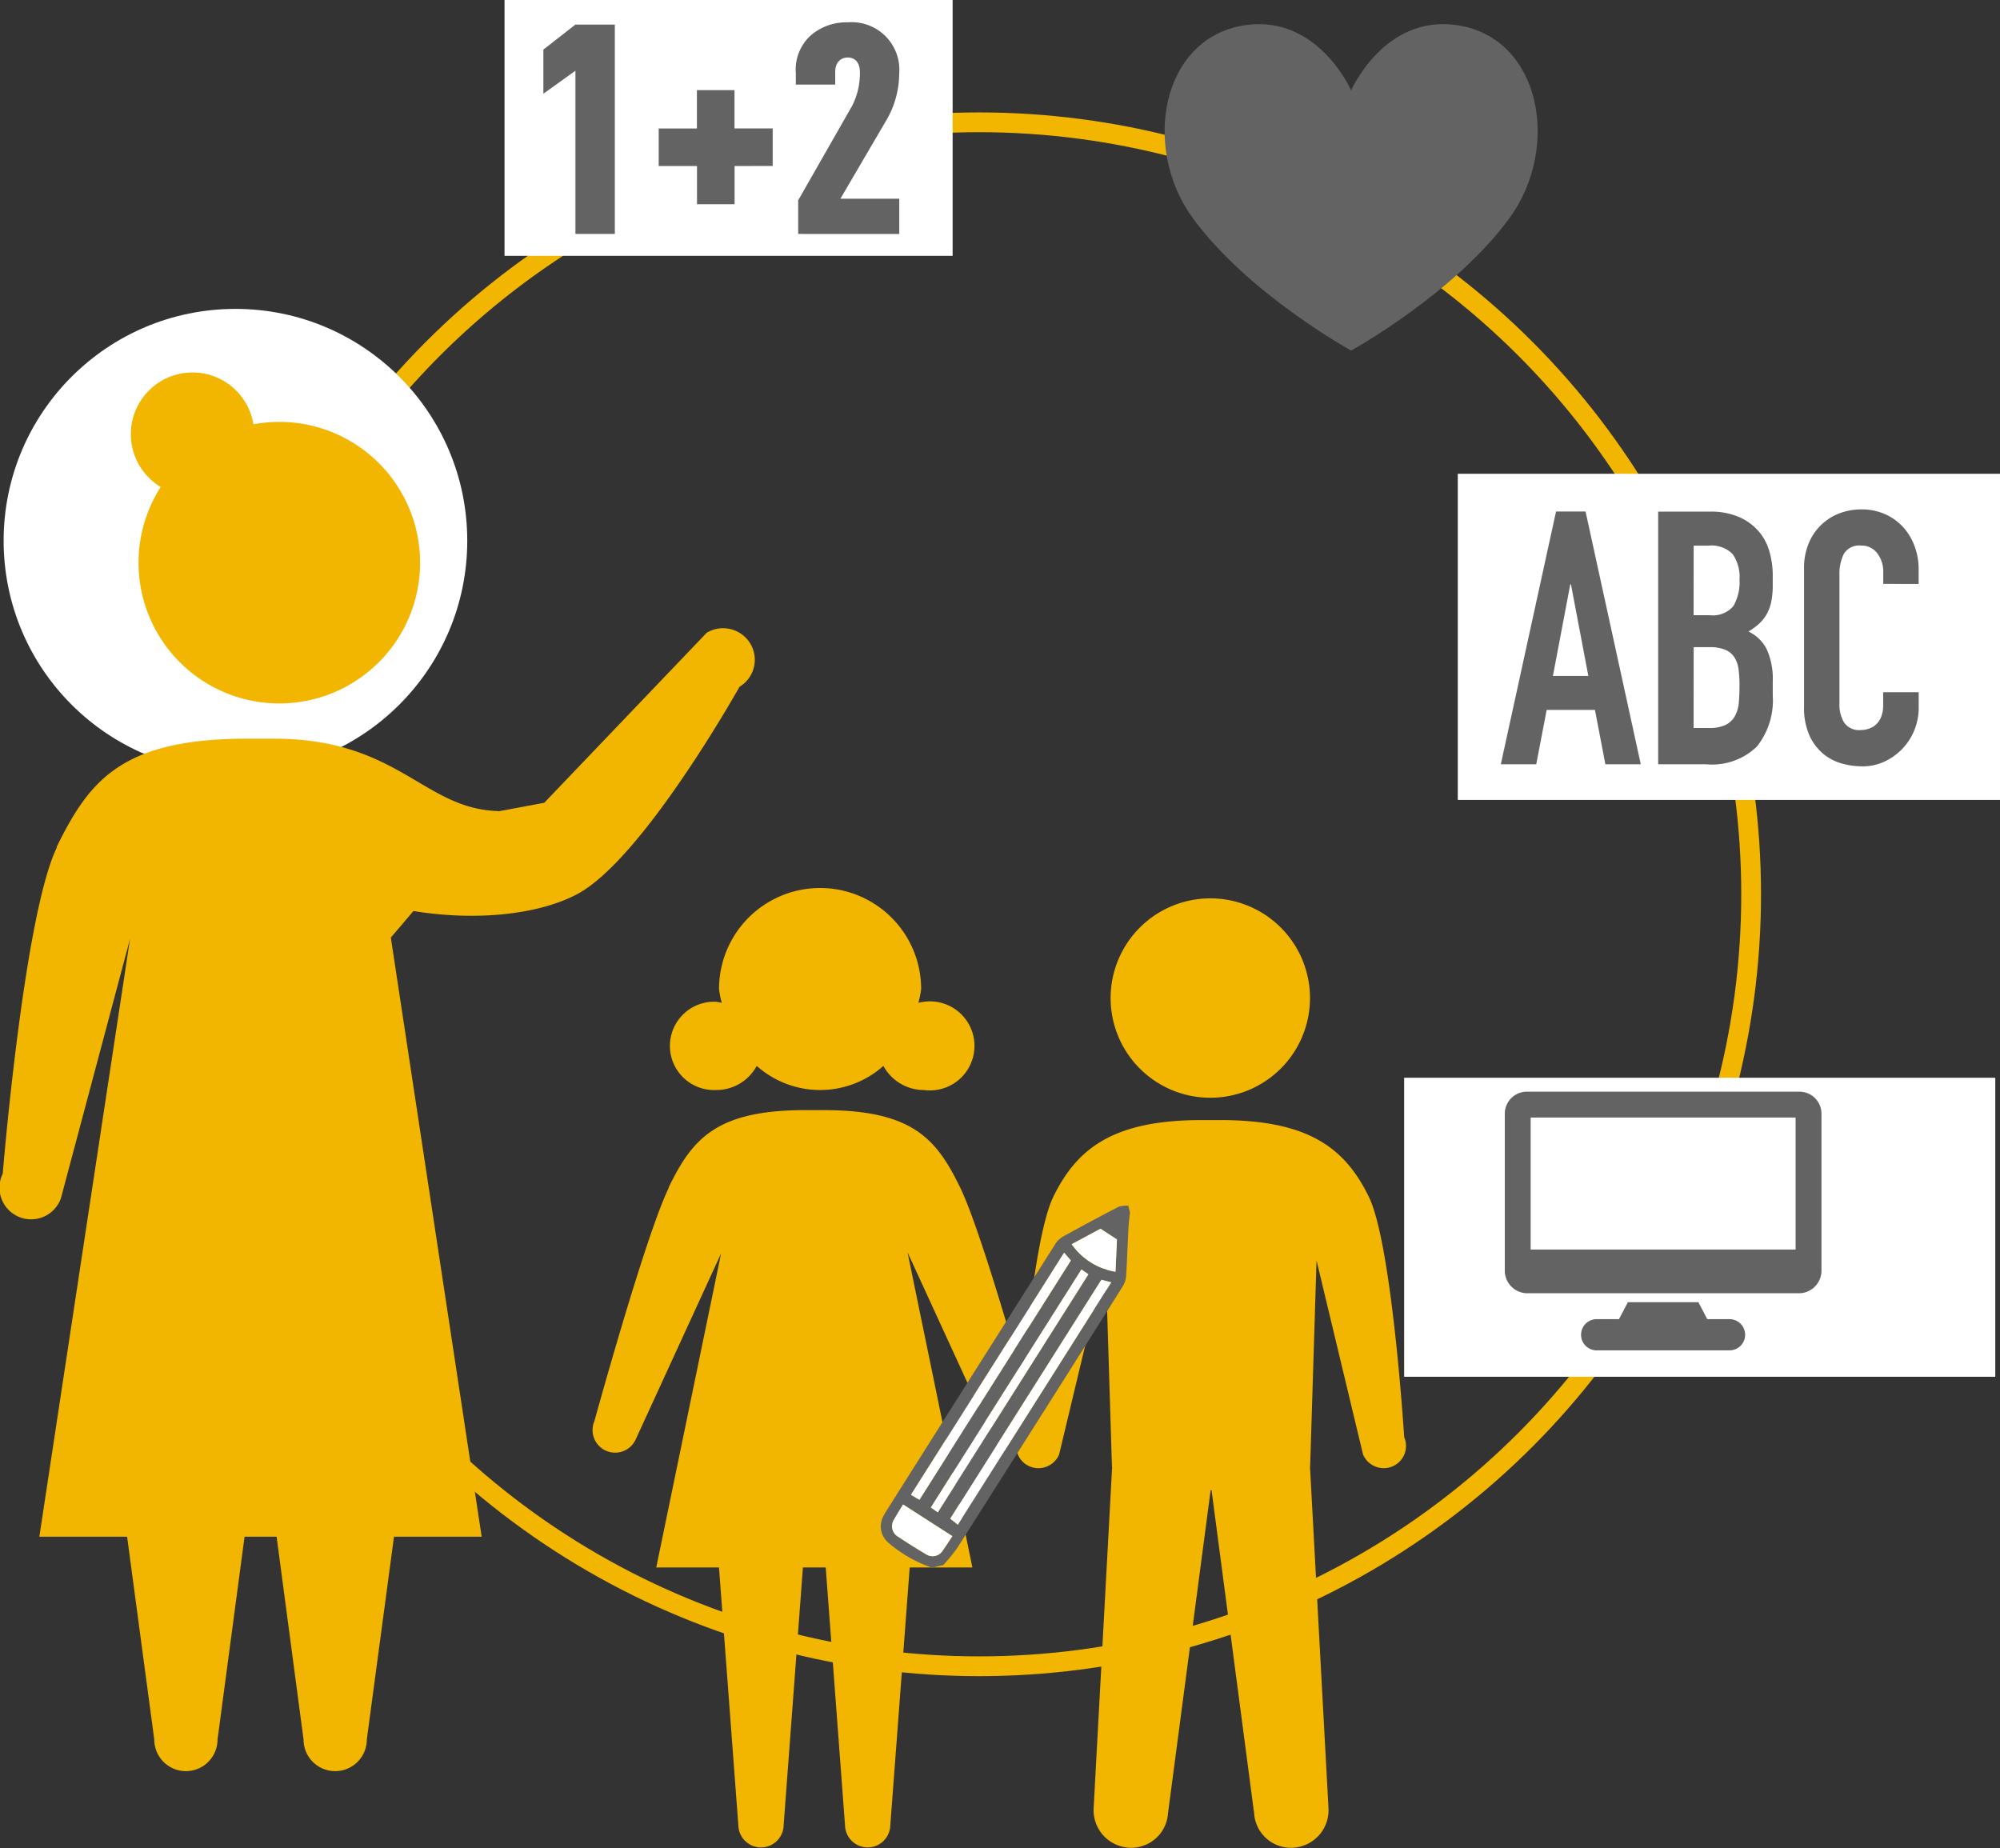 <svg xmlns="http://www.w3.org/2000/svg" width="101.153" height="93.468" viewBox="0 0 101.153 93.468">
  <rect x="0" y="0" width="101.153" height="93.468" fill="#333333" stroke="none"/>
  <g id="improved_learning" data-name="improved learning" transform="translate(-12.71 -9.354)">
    <circle id="Ellipse_184" data-name="Ellipse 184" cx="39.044" cy="39.044" r="39.044" transform="translate(23.188 15.54)" fill="none" stroke="#f2b600" stroke-miterlimit="10" stroke-width="1"/>
    <rect id="Rectangle_461" data-name="Rectangle 461" width="27.423" height="16.495" transform="translate(86.44 33.316)" fill="#fff"/>
    <rect id="Rectangle_462" data-name="Rectangle 462" width="29.897" height="15.123" transform="translate(83.727 63.863)" fill="#fff"/>
    <circle id="Ellipse_185" data-name="Ellipse 185" cx="11.724" cy="11.724" r="11.724" transform="translate(12.894 24.977)" fill="#fff"/>
    <g id="Group_609" data-name="Group 609" transform="translate(12.71 28.192)">
      <path id="Path_1897" data-name="Path 1897" d="M25.476,26.561a7.12,7.12,0,1,1-7.115,7.114,7.124,7.124,0,0,1,7.115-7.114" transform="translate(-11.354 -24.061)" fill="#f2b600"/>
      <path id="Path_1898" data-name="Path 1898" d="M37.927,43.142c-3.793-.081-5.045-3.662-11.386-3.662h-1.3c-6.338,0-8,2.075-9.668,5.485l.014.016c-1.67,3.439-2.739,16.505-2.739,16.505a1.6,1.6,0,1,0,2.938,1.257L19.286,49.61,14.7,79.843h4.439L20.512,90.1a1.6,1.6,0,1,0,3.2,0l1.367-10.258H26.7L28.062,90.1a1.6,1.6,0,1,0,3.2,0l1.375-10.258h4.434l-4.594-30.3" transform="translate(-12.71 -20.96)" fill="#f2b600"/>
      <circle id="Ellipse_186" data-name="Ellipse 186" cx="3.12" cy="3.12" r="3.12" transform="translate(6.617)" fill="#f2b600"/>
      <path id="Path_1899" data-name="Path 1899" d="M23.739,46.391c5.083,3.626,12.194,3.809,15.527,2.028s8.2-10.484,8.2-10.484a1.59,1.59,0,0,0,.534-2.2,1.607,1.607,0,0,0-2.192-.532l-8.218,8.6" transform="translate(-10.063 -22.04)" fill="#f2b600"/>
    </g>
    <g id="Group_612" data-name="Group 612" transform="translate(88.616 35.119)">
      <g id="Group_610" data-name="Group 610" transform="translate(7.958 0.107)">
        <path id="Path_1900" data-name="Path 1900" d="M85.334,42.1a3.76,3.76,0,0,0,.8-2.586V38.8a3.64,3.64,0,0,0-.3-1.607,1.965,1.965,0,0,0-.931-.908,3.335,3.335,0,0,0,.527-.383,2,2,0,0,0,.387-.477,2.159,2.159,0,0,0,.237-.627,4.2,4.2,0,0,0,.079-.879v-.468a4.36,4.36,0,0,0-.167-1.209,2.648,2.648,0,0,0-.553-1.033,2.752,2.752,0,0,0-.991-.718,3.6,3.6,0,0,0-1.467-.27H80.338V43h2.443A3.253,3.253,0,0,0,85.334,42.1Zm-3.2-10.157h.738a1.5,1.5,0,0,1,1.239.432,2.049,2.049,0,0,1,.342,1.291A2.4,2.4,0,0,1,84.141,35a1.355,1.355,0,0,1-1.2.459H82.13Zm0,5.133h.791a2.085,2.085,0,0,1,.79.125,1.035,1.035,0,0,1,.466.368,1.432,1.432,0,0,1,.219.6,5.946,5.946,0,0,1,.052.843c0,.309-.012.6-.035.861a1.711,1.711,0,0,1-.193.681,1.094,1.094,0,0,1-.465.45,1.862,1.862,0,0,1-.852.16H82.13Z" transform="translate(-80.338 -30.217)" fill="#636363"/>
      </g>
      <g id="Group_611" data-name="Group 611" transform="translate(0 0.107)">
        <path id="Path_1901" data-name="Path 1901" d="M76.24,40.25h2.442L79.209,43H81L78.207,30.217H76.714L73.921,43h1.792ZM77.434,33.9h.035l.879,4.632H76.556Z" transform="translate(-73.921 -30.217)" fill="#636363"/>
      </g>
      <path id="Path_1902" data-name="Path 1902" d="M92.084,33.9V33.18a3.359,3.359,0,0,0-.219-1.228,2.939,2.939,0,0,0-.606-.97,2.742,2.742,0,0,0-.914-.629,2.891,2.891,0,0,0-1.142-.223,3.064,3.064,0,0,0-1.186.223A2.724,2.724,0,0,0,86.5,31.907a3.167,3.167,0,0,0-.211,1.167v7.035a3.422,3.422,0,0,0,.272,1.455,2.655,2.655,0,0,0,.694.924,2.522,2.522,0,0,0,.949.495,3.983,3.983,0,0,0,1.037.143,2.623,2.623,0,0,0,1.115-.242,3.018,3.018,0,0,0,.905-.647,3.008,3.008,0,0,0,.826-2.071v-.791H90.292V40a1.649,1.649,0,0,1-.105.627,1,1,0,0,1-.641.6,1.267,1.267,0,0,1-.378.062.926.926,0,0,1-.852-.376,1.718,1.718,0,0,1-.237-.934V33.451a2.288,2.288,0,0,1,.219-1.068.9.9,0,0,1,.887-.422.966.966,0,0,1,.809.393,1.5,1.5,0,0,1,.3.934v.61Z" transform="translate(-70.952 -30.131)" fill="#636363"/>
    </g>
    <path id="Path_1903" data-name="Path 1903" d="M69.642,26.849s5.26-2.9,8.033-6.734c2.567-3.553,1.569-9.095-2.676-9.725-3.679-.542-5.357,3.3-5.357,3.3s-1.677-3.836-5.356-3.3c-4.245.63-5.243,6.172-2.676,9.725C64.383,23.952,69.642,26.849,69.642,26.849Z" transform="translate(11.403 0.236)" fill="#636363"/>
    <rect id="Rectangle_463" data-name="Rectangle 463" width="22.663" height="12.939" transform="translate(38.227 9.354)" fill="#fff"/>
    <g id="Group_613" data-name="Group 613" transform="translate(40.192 10.478)">
      <path id="Path_1904" data-name="Path 1904" d="M36.493,20.945V12.691l-1.621,1.161V11.621l1.621-1.265h1.993V20.945Z" transform="translate(-34.872 -10.237)" fill="#636363"/>
      <path id="Path_1905" data-name="Path 1905" d="M43.413,16.868V18.8h-1.9V16.868H39.576v-1.9h1.933V13.03h1.9v1.935h1.933v1.9Z" transform="translate(-33.743 -9.595)" fill="#636363"/>
      <path id="Path_1906" data-name="Path 1906" d="M45.287,20.968v-1.7L48.009,14.5a3.586,3.586,0,0,0,.4-1.711c0-.491-.252-.744-.609-.744s-.64.238-.64.729v.64H45.168v-.565a2.351,2.351,0,0,1,.729-1.9,2.75,2.75,0,0,1,1.9-.683,2.409,2.409,0,0,1,2.6,2.6,4.739,4.739,0,0,1-.58,2.231l-2.395,4.09H50.4v1.784Z" transform="translate(-32.4 -10.26)" fill="#636363"/>
    </g>
    <g id="Group_614" data-name="Group 614" transform="translate(88.817 64.567)">
      <path id="Path_1907" data-name="Path 1907" d="M75.211,53.878h13.76A1.117,1.117,0,0,1,90.1,55.005v7.941a1.145,1.145,0,0,1-1.128,1.127H75.211a1.145,1.145,0,0,1-1.128-1.127V55.005A1.117,1.117,0,0,1,75.211,53.878Zm.18,1.308h13.4v6.678h-13.4Z" transform="translate(-74.083 -53.878)" fill="#636363" fill-rule="evenodd"/>
      <path id="Path_1908" data-name="Path 1908" d="M77.981,63.322h1.128l.451-.858h3.564l.451.858H84.7a.789.789,0,0,1,0,1.579H77.981A.789.789,0,0,1,77.981,63.322Z" transform="translate(-73.334 -51.817)" fill="#636363" fill-rule="evenodd"/>
    </g>
    <path id="Path_1909" data-name="Path 1909" d="M63.045,45.994a5.042,5.042,0,1,1-5.038,5.038,5.045,5.045,0,0,1,5.038-5.038" transform="translate(10.874 8.796)" fill="#f2b600"/>
    <path id="Path_1910" data-name="Path 1910" d="M73.78,71.073s-.613-9.758-1.792-12.164-2.982-3.854-7.409-3.871v0H63.438v0c-4.421.019-6.224,1.469-7.4,3.871s-1.793,12.164-1.793,12.164a1.127,1.127,0,0,0,.6,1.484,1.14,1.14,0,0,0,1.481-.6l2.351-9.818L59,72.572h.009l-.935,17.253a1.9,1.9,0,0,0,1.75,2.01.9.9,0,0,0,.141.007,1.865,1.865,0,0,0,1.87-1.751l2.149-16.281v-.047h.06v.047L66.19,90.092a1.865,1.865,0,0,0,1.869,1.751.9.9,0,0,0,.141-.007,1.9,1.9,0,0,0,1.751-2.01l-.935-17.253h.007l.324-10.434L71.7,71.956a1.14,1.14,0,0,0,1.481.6A1.125,1.125,0,0,0,73.78,71.073Z" transform="translate(9.949 10.966)" fill="#f2b600"/>
    <g id="Group_618" data-name="Group 618" transform="translate(42.678 54.275)">
      <g id="Group_615" data-name="Group 615">
        <path id="Path_1911" data-name="Path 1911" d="M59.24,70.359s-2.576-9.367-3.767-11.808-2.377-3.92-6.91-3.92h-.931c-4.53,0-5.722,1.483-6.91,3.92l.01.012c-1.194,2.457-3.761,11.8-3.761,11.8a1.142,1.142,0,1,0,2.1.9l4.309-9.386L40.1,77.761h3.173l.98,13.048a1.145,1.145,0,0,0,2.289,0l.976-13.048h1.153l.977,13.048a1.145,1.145,0,0,0,2.289,0l.982-13.048h3.17L52.808,61.82l4.333,9.437a1.142,1.142,0,1,0,2.1-.9Z" transform="translate(-36.877 -43.406)" fill="#f2b600"/>
        <path id="Path_1912" data-name="Path 1912" d="M42.373,55.787a2.318,2.318,0,0,0,2.05-1.22,4.816,4.816,0,0,0,6.407,0,2.324,2.324,0,0,0,2.051,1.22,2.252,2.252,0,1,0-.284-4.406,4.641,4.641,0,0,0,.141-.7,5.111,5.111,0,0,0-10.222,0,4.639,4.639,0,0,0,.14.7,2.093,2.093,0,0,0-.284-.057,2.234,2.234,0,1,0,0,4.463Z" transform="translate(-36.118 -45.579)" fill="#f2b600"/>
      </g>
      <g id="gt7WNN" transform="translate(14.592 16.061)">
        <g id="Group_616" data-name="Group 616">
          <path id="Path_1913" data-name="Path 1913" d="M61.234,58.876c-.025.239-.061.477-.073.717-.043.831-.069,1.662-.122,2.493a1.144,1.144,0,0,1-.169.516c-1.777,2.837-6.586,10.423-8.379,13.25a8.893,8.893,0,0,1-.7.853l-.577.13a6.762,6.762,0,0,1-2.2-1.261,1.087,1.087,0,0,1-.252-1.344,2.813,2.813,0,0,1,.179-.306c1.827-2.9,6.679-10.553,8.512-13.451a1.147,1.147,0,0,1,.388-.379q1.4-.776,2.822-1.512a1.355,1.355,0,0,1,.489-.05ZM52.528,74.663c1.582-2.51,6.179-9.753,7.758-12.258l-.495-.135c-1.562,2.481-6.132,9.682-7.647,12.087Zm6.251-12.91c-1.538,2.44-6.09,9.614-7.616,12.039l.353.246C53.057,71.589,57.61,64.414,59.131,62Zm-.875-.847c-1.581,2.509-6.176,9.751-7.748,12.247l.43.251c1.539-2.443,6.109-9.645,7.657-12.1ZM52.253,75.242l-2.491-1.6c-.151.249-.315.506-.463.77a.609.609,0,0,0,.2.853q.7.463,1.421.893a.606.606,0,0,0,.853-.195C51.945,75.715,52.109,75.458,52.253,75.242Zm6.033-14.765A3.37,3.37,0,0,0,60.5,61.869l.073-1.634-.833-.542Z" transform="translate(-48.644 -58.531)" fill="#636363"/>
          <path id="Path_1914" data-name="Path 1914" d="M51.85,73.939l-.384-.306c1.515-2.4,6.085-9.606,7.647-12.087l.495.135C58.03,64.186,53.433,71.429,51.85,73.939Z" transform="translate(-47.966 -57.807)" fill="#fff"/>
          <path id="Path_1915" data-name="Path 1915" d="M58.291,61.129l.352.246c-1.522,2.416-6.074,9.591-7.615,12.039l-.353-.246C52.2,70.743,56.754,63.569,58.291,61.129Z" transform="translate(-48.156 -57.907)" fill="#fff"/>
          <path id="Path_1916" data-name="Path 1916" d="M57.611,60.446l.34.393C56.4,63.3,51.832,70.5,50.293,72.943l-.43-.251C51.435,70.2,56.03,62.955,57.611,60.446Z" transform="translate(-48.351 -58.071)" fill="#fff"/>
          <path id="Path_1917" data-name="Path 1917" d="M52.144,72.317c-.144.216-.308.472-.482.719a.606.606,0,0,1-.853.195q-.722-.428-1.421-.893a.609.609,0,0,1-.2-.853c.148-.264.311-.521.463-.77Z" transform="translate(-48.536 -55.606)" fill="#fff"/>
          <path id="Path_1918" data-name="Path 1918" d="M56.419,60.252l1.457-.784.833.542-.073,1.634A3.37,3.37,0,0,1,56.419,60.252Z" transform="translate(-46.777 -58.306)" fill="#fff"/>
        </g>
      </g>
    </g>
  </g>
</svg>
